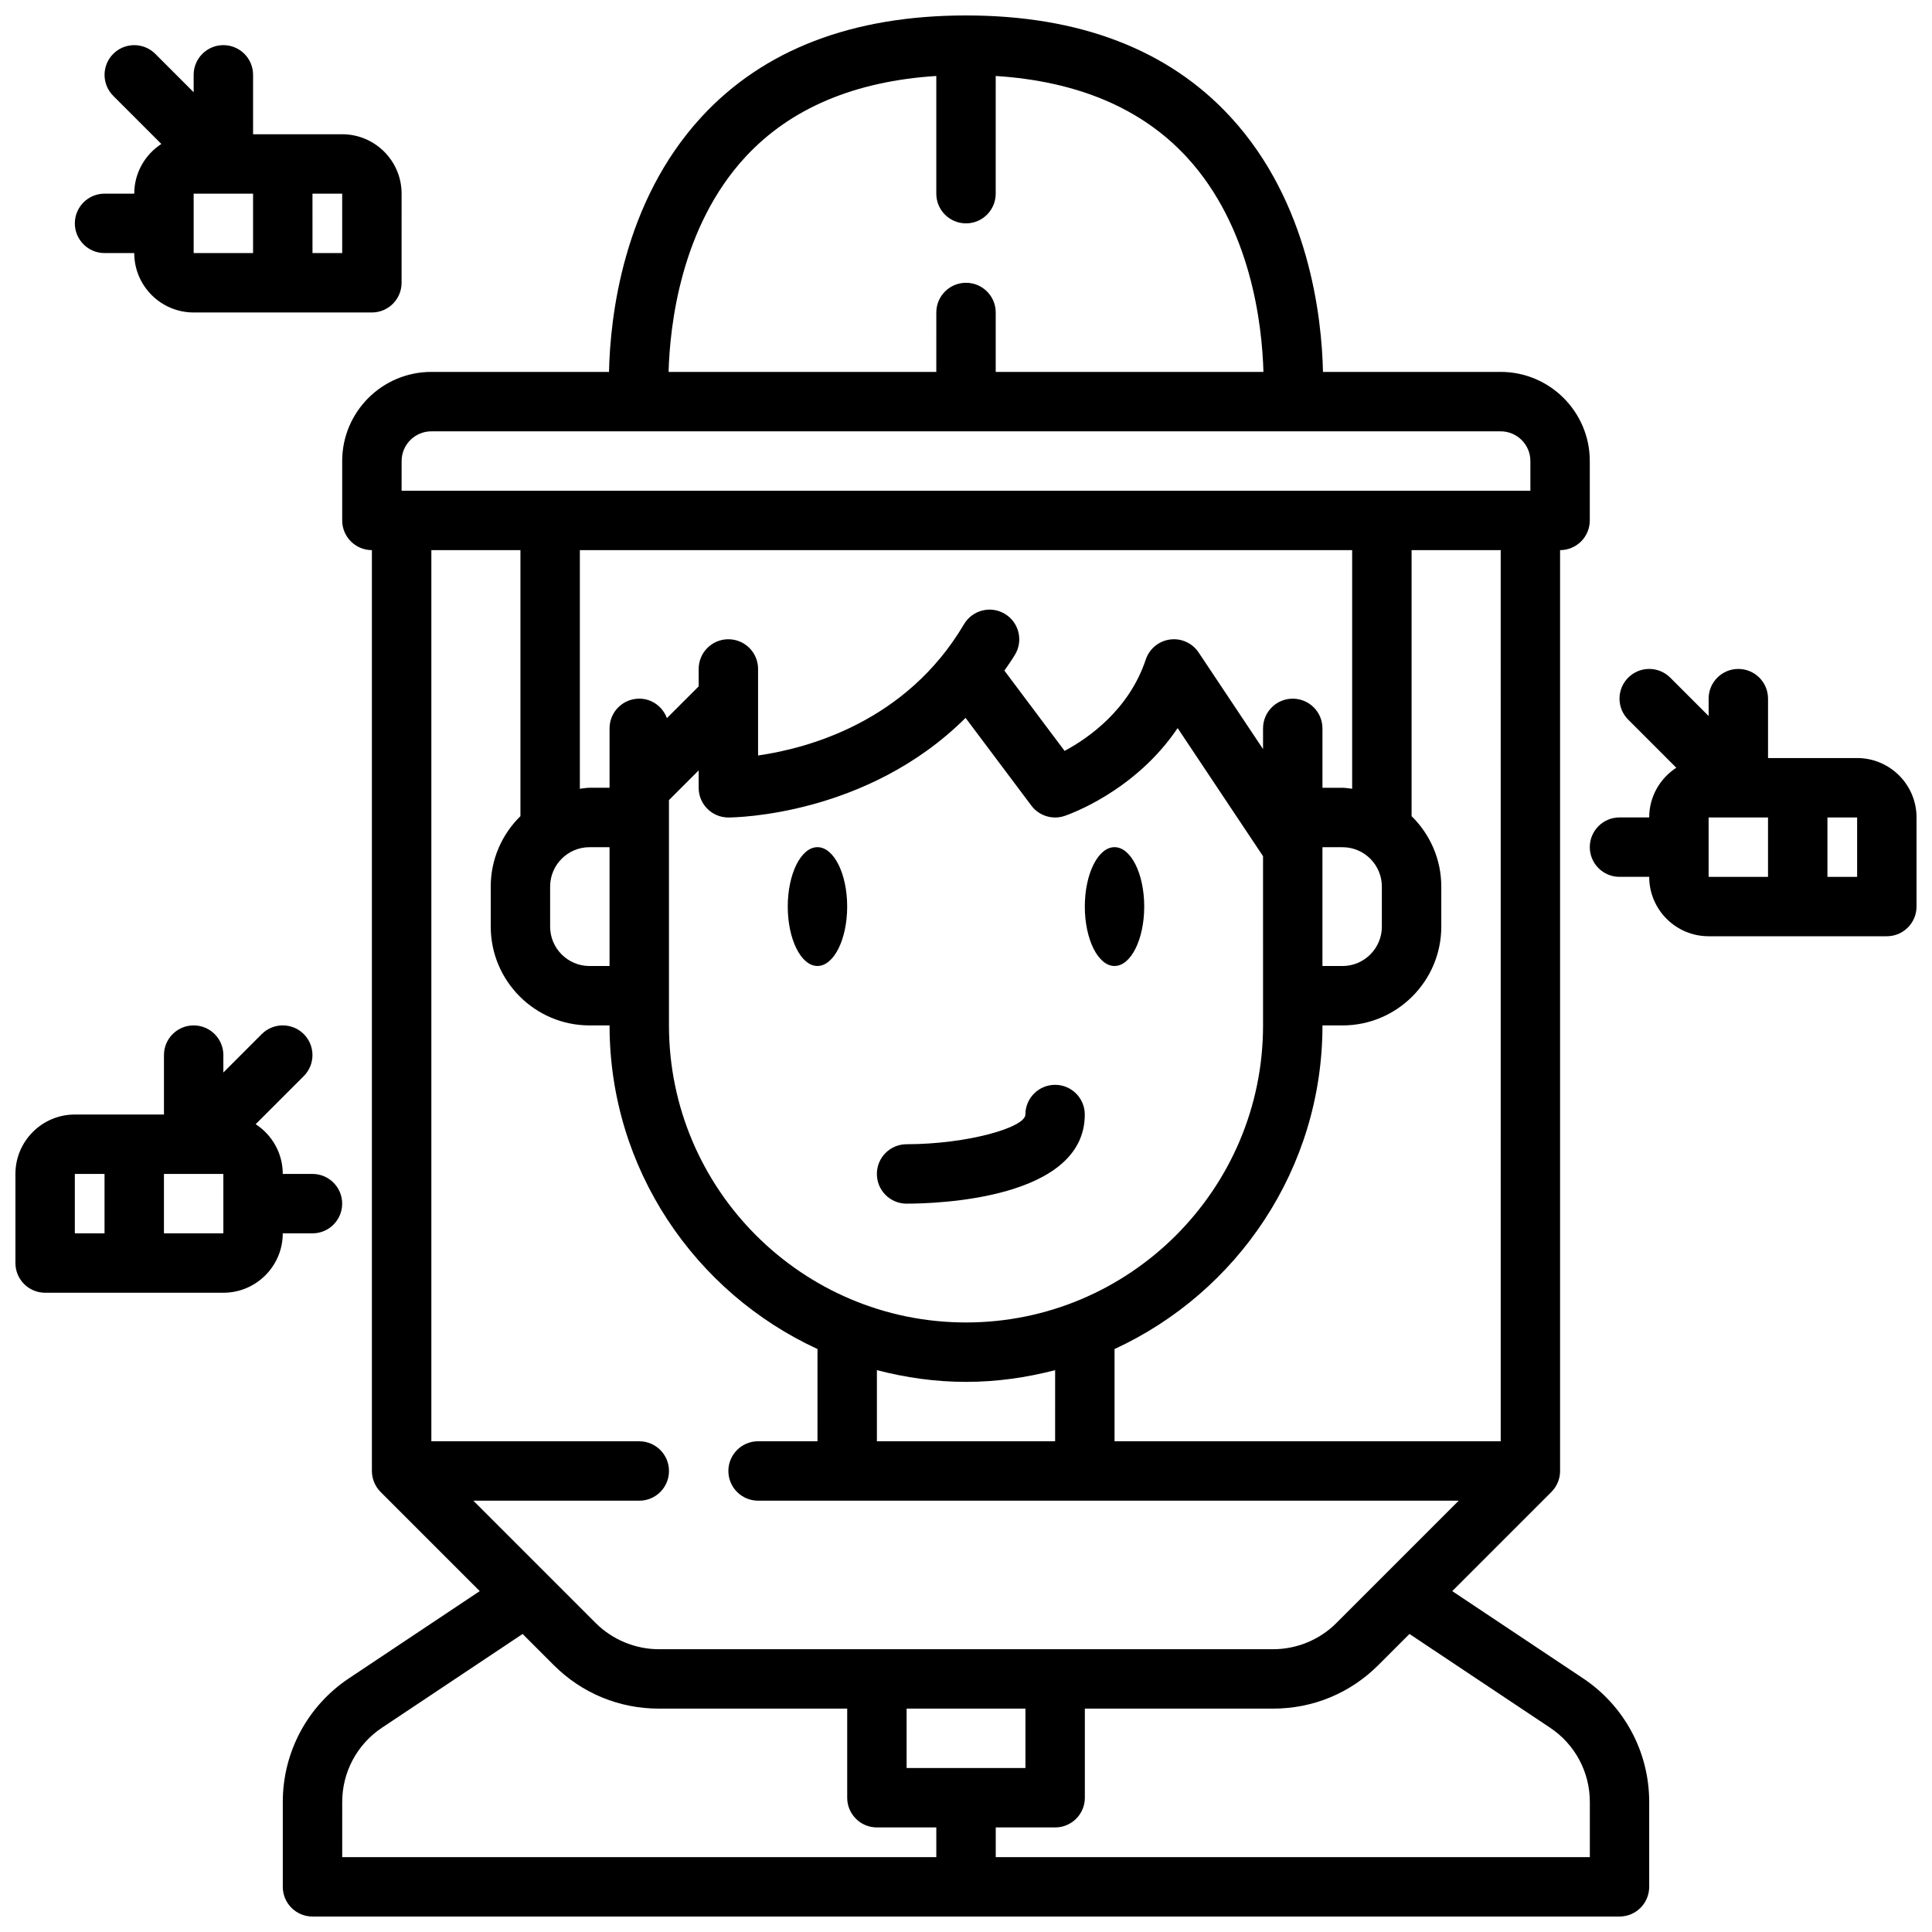 <?xml version="1.0" encoding="UTF-8"?>
<!-- Uploaded to: ICON Repo, www.svgrepo.com, Generator: ICON Repo Mixer Tools -->
<svg width="800px" height="800px" version="1.1" viewBox="144 144 512 512" xmlns="http://www.w3.org/2000/svg">
 <defs>
  <clipPath id="c">
   <path d="m565 321h86.902v72h-86.902z"/>
  </clipPath>
  <clipPath id="b">
   <path d="m148.09 415h86.906v72h-86.906z"/>
  </clipPath>
  <clipPath id="a">
   <path d="m218 148.09h364v503.81h-364z"/>
  </clipPath>
 </defs>
 <path d="m368.51 384.25c0 8.695-3.527 15.746-7.875 15.746-4.348 0-7.871-7.051-7.871-15.746 0-8.695 3.523-15.742 7.871-15.742 4.348 0 7.875 7.047 7.875 15.742"/>
 <path d="m447.23 384.25c0 8.695-3.523 15.746-7.871 15.746s-7.871-7.051-7.871-15.746c0-8.695 3.523-15.742 7.871-15.742s7.871 7.047 7.871 15.742"/>
 <path d="m384.25 462.98c7.887 0 47.23-1.137 47.23-23.617 0-4.348-3.523-7.871-7.871-7.871-4.348 0-7.871 3.523-7.871 7.871 0 3.418-15.27 7.848-31.492 7.871-4.348 0.008-7.867 3.531-7.863 7.875 0 4.348 3.519 7.871 7.867 7.871z"/>
 <g clip-path="url(#c)">
  <path d="m636.16 344.89h-23.613v-15.742c0-4.348-3.523-7.871-7.871-7.871-4.348 0-7.871 3.523-7.871 7.871v4.613l-10.18-10.18c-3.074-3.074-8.055-3.074-11.133 0-3.074 3.074-3.074 8.055 0 11.133l12.746 12.746c-4.316 2.809-7.184 7.652-7.184 13.172h-7.871c-4.348 0-7.871 3.523-7.871 7.871 0 4.348 3.523 7.871 7.871 7.871h7.871c0 8.684 7.062 15.742 15.742 15.742h47.234c4.348 0 7.871-3.523 7.871-7.871v-23.617c0-8.676-7.059-15.738-15.742-15.738zm-39.359 15.742h15.742v15.742h-15.742zm39.359 15.746h-7.871v-15.742h7.871z"/>
 </g>
 <path d="m179.58 195.32h-7.871c-4.348 0-7.875 3.527-7.875 7.875 0 4.348 3.523 7.871 7.871 7.871h7.871c0 8.684 7.062 15.742 15.742 15.742h47.234c4.348 0 7.871-3.523 7.871-7.871l0.004-23.617c0-8.684-7.062-15.742-15.742-15.742h-23.617v-15.746c0-4.348-3.523-7.871-7.871-7.871-4.348 0-7.875 3.527-7.875 7.871v4.613l-10.176-10.176c-3.074-3.074-8.055-3.074-11.133 0-3.074 3.074-3.074 8.055 0 11.133l12.746 12.746c-4.312 2.809-7.18 7.652-7.18 13.172zm15.742 0h15.742v15.742l-15.742 0.004zm39.363 15.746h-7.871l-0.004-15.746h7.871z"/>
 <g clip-path="url(#b)">
  <path d="m155.96 486.59h47.234c8.684 0 15.742-7.062 15.742-15.742h7.871c4.348 0 7.871-3.523 7.871-7.871 0-4.348-3.523-7.871-7.871-7.871l-7.871-0.004c0-5.519-2.867-10.367-7.18-13.18l12.746-12.746c3.074-3.074 3.074-8.055 0-11.133-3.074-3.074-8.055-3.074-11.133 0l-10.176 10.184v-4.613c0-4.348-3.523-7.871-7.871-7.871s-7.871 3.523-7.871 7.871v15.742l-7.875 0.004h-15.746c-8.684 0-15.742 7.062-15.742 15.742v23.617c0 4.348 3.523 7.871 7.871 7.871zm47.234-15.742h-15.746v-15.742h15.742zm-39.363-15.746h7.871v15.742l-7.871 0.004z"/>
 </g>
 <g clip-path="url(#a)">
  <path d="m556.83 536.86c0.398-0.953 0.609-1.98 0.609-3.031v-244.04c4.348 0 7.871-3.523 7.871-7.871v-15.742c0-13.023-10.594-23.617-23.617-23.617h-47.09c-0.316-14.613-3.684-44.938-24.469-67.527-16.441-17.875-40.043-26.938-70.133-26.938-30.094 0-53.695 9.062-70.137 26.938-20.789 22.586-24.156 52.914-24.473 67.527h-47.09c-13.023 0-23.617 10.594-23.617 23.617v15.742c0 4.348 3.523 7.871 7.871 7.871v244.03c0 1.051 0.215 2.078 0.613 3.031 0.398 0.957 0.977 1.816 1.695 2.539l26.273 26.273-34.668 23.109c-10.973 7.316-17.527 19.559-17.527 32.75v22.508c0 4.348 3.523 7.871 7.871 7.871h346.37c4.348 0 7.871-3.523 7.871-7.871v-22.508c0-13.191-6.555-25.434-17.527-32.75l-34.668-23.109 26.27-26.273c0.727-0.719 1.301-1.582 1.703-2.535zm-15.125-10.906h-102.34v-24.445c32.465-14.961 55.102-47.73 55.102-85.762h5.305c14.438 0 26.184-11.746 26.184-26.184v-10.609c0-7.309-3.027-13.91-7.871-18.664v-70.496h23.617zm-236.17-125.95h-5.305c-5.758 0-10.441-4.684-10.441-10.441v-10.609c0-5.758 4.684-10.438 10.441-10.438h5.305zm196.8-110.21v63.234c-0.859-0.082-1.691-0.258-2.57-0.258h-5.305v-15.742c0-4.348-3.523-7.871-7.871-7.871s-7.871 3.523-7.871 7.871v5.488l-17.066-25.598c-1.672-2.504-4.613-3.84-7.594-3.438-2.981 0.398-5.473 2.461-6.422 5.312-4.434 13.305-15.141 20.789-21.508 24.207l-15.953-21.273c0.957-1.418 1.945-2.773 2.848-4.301 2.211-3.742 0.961-8.57-2.781-10.777-3.734-2.211-8.562-0.961-10.777 2.781-15.297 25.938-41.488 32.91-54.57 34.781v-22.93c0-4.348-3.523-7.871-7.871-7.871-4.348 0-7.871 3.523-7.871 7.871v4.613l-8.418 8.418c-1.117-2.996-3.941-5.16-7.328-5.16-4.348 0-7.871 3.523-7.871 7.871v15.742h-5.305c-0.879 0.004-1.711 0.18-2.566 0.266v-63.238zm-7.875 78.723h5.305c5.758 0 10.441 4.68 10.441 10.438v10.609c0 5.758-4.684 10.441-10.441 10.441h-5.305zm-173.18-12.484 7.871-7.871v4.609c0 4.348 3.523 7.871 7.871 7.871 1.746 0 36.828-0.457 62.863-26.395l17.434 23.246c2.031 2.707 5.578 3.82 8.785 2.746 0.91-0.305 18.602-6.383 29.98-23.289l22.633 33.949 0.004 44.848c0 43.406-35.312 78.719-78.719 78.719s-78.719-35.312-78.719-78.719zm78.723 154.18c8.168 0 16.051-1.152 23.617-3.109l-0.004 18.852h-47.23v-18.852c7.562 1.957 15.449 3.109 23.617 3.109zm-58.48-324.6c11.926-12.914 28.945-20.094 50.605-21.48v31.191c0 4.348 3.523 7.871 7.871 7.871s7.871-3.523 7.871-7.871l0.004-31.191c21.66 1.387 38.68 8.566 50.605 21.48 17.086 18.504 19.996 44.492 20.344 56.949h-70.949v-15.75c0-4.348-3.523-7.871-7.871-7.871s-7.871 3.523-7.871 7.871l-0.004 15.75h-70.949c0.352-12.457 3.258-38.445 20.344-56.949zm-91.09 80.566c0-4.34 3.531-7.871 7.871-7.871h283.39c4.34 0 7.871 3.531 7.871 7.871v7.871h-299.14zm31.488 23.613v70.492c-4.848 4.754-7.871 11.355-7.871 18.664v10.609c0 14.441 11.746 26.188 26.184 26.188h5.305c0 38.031 22.637 70.797 55.105 85.762l-0.004 24.445h-15.742c-4.348 0-7.871 3.523-7.871 7.871 0 4.348 3.523 7.871 7.871 7.871h185.68l-32.445 32.445c-4.394 4.398-10.48 6.918-16.695 6.918h-162.85c-6.215 0-12.301-2.523-16.699-6.914l-32.445-32.445h43.973c4.348 0 7.871-3.523 7.871-7.871 0-4.348-3.523-7.871-7.871-7.871h-55.105v-236.16zm102.34 322.75v-15.742h31.488v15.742zm-149.57 8.98c0-7.914 3.934-15.258 10.516-19.648l37.289-24.855 8.258 8.258c7.43 7.43 17.312 11.523 27.824 11.523h49.938v23.617c0 4.348 3.523 7.871 7.871 7.871h15.742v7.871h-157.44zm320.11-19.652c6.586 4.391 10.52 11.738 10.52 19.652v14.637h-157.44v-7.871h15.742c4.348 0 7.871-3.523 7.871-7.871v-23.617h49.941c10.512 0 20.395-4.094 27.828-11.527l8.254-8.254z"/>
 </g>
</svg>